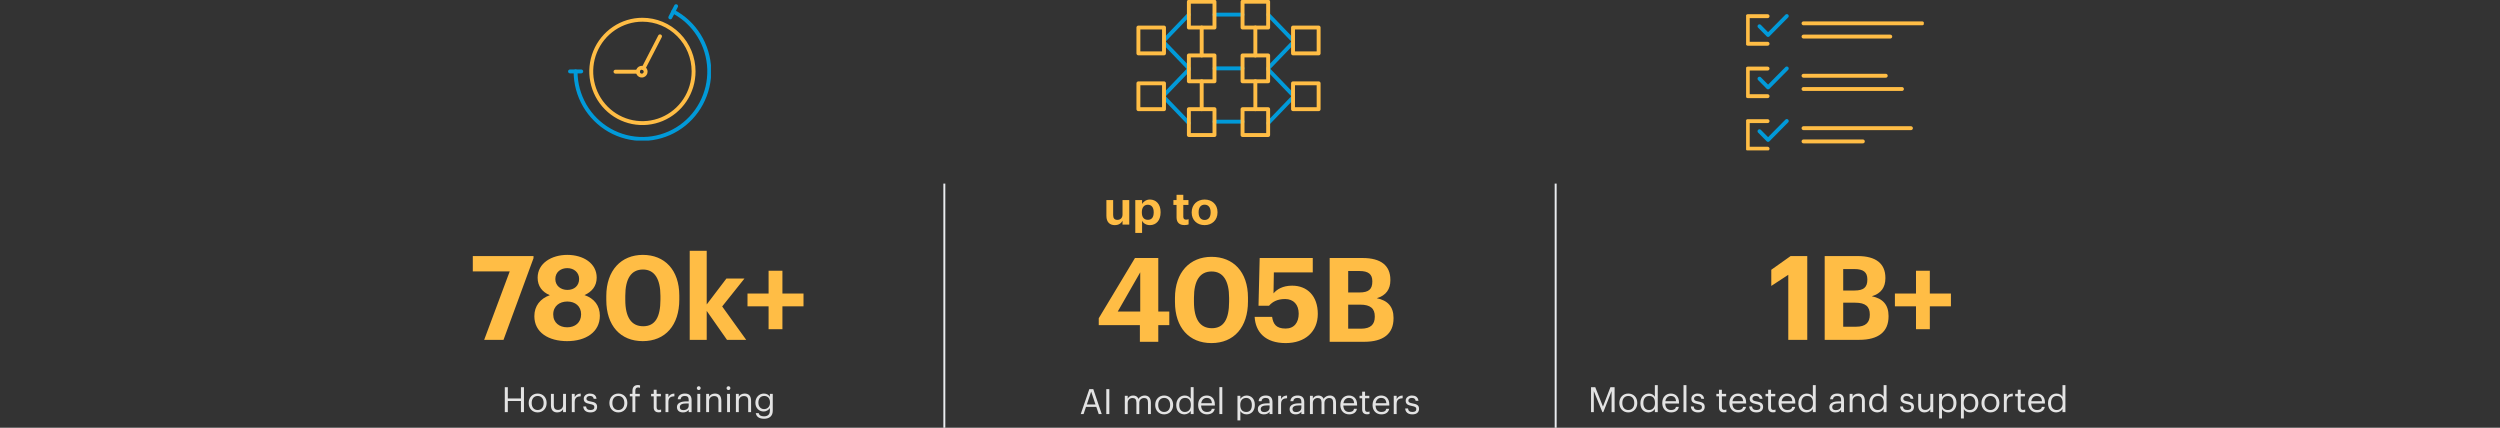 <svg width="1280" height="219" viewBox="0 0 1280 219" fill="none" xmlns="http://www.w3.org/2000/svg">
<rect x="0" y="0" width="1280" height="219" fill="#333333" stroke="none"/>
<path d="M247.895 174L260.975 138.96H242.075V131.1H273.155V132.18L257.795 174H247.895ZM290.388 174.66C280.908 174.66 273.588 170.28 273.588 161.88C273.588 156.66 276.588 152.88 281.508 151.14C277.608 149.52 275.268 146.52 275.268 142.2C275.268 134.76 282.408 130.5 290.448 130.5C298.668 130.5 305.508 134.82 305.508 142.14C305.508 146.46 303.048 149.4 299.268 151.08C304.308 152.82 307.128 156.54 307.128 161.64C307.128 170.04 299.928 174.66 290.388 174.66ZM290.388 167.58C294.468 167.58 297.528 165.18 297.528 160.92C297.528 156.72 294.468 154.38 290.448 154.38C286.488 154.38 283.248 156.72 283.248 160.98C283.248 165.24 286.428 167.58 290.388 167.58ZM290.508 148.44C293.988 148.44 296.508 146.34 296.508 142.8C296.508 139.5 293.868 137.28 290.448 137.28C287.028 137.28 284.328 139.38 284.328 142.86C284.328 146.34 287.148 148.44 290.508 148.44ZM329.323 167.04C335.383 167.04 338.143 162.42 338.143 153.42V151.5C338.143 142.86 335.143 138 329.203 138C323.203 138 320.143 142.62 320.143 151.5V153.54C320.143 162.54 323.323 167.04 329.323 167.04ZM329.083 174.66C317.683 174.66 310.423 166.74 310.423 153.6V151.56C310.423 138.36 318.103 130.5 329.143 130.5C340.183 130.5 347.803 138.06 347.803 151.38V153.36C347.803 166.5 340.663 174.66 329.083 174.66ZM353.136 174V128.4H361.836V155.88L371.916 142.62H381.156L369.756 156.9L382.056 174H372.216L361.836 159.18V174H353.136ZM393.518 168.54V156.84H382.718V150.3H393.518V138.6H400.598V150.3H411.398V156.84H400.598V168.54H393.518Z" fill="#FFBD45"/>
<path d="M258.452 211V198.231H260.006V204.017H266.721V198.231H268.274V211H266.721V205.321H260.006V211H258.452ZM275.284 209.928C277.159 209.928 278.338 208.518 278.338 206.41V206.285C278.338 204.124 277.141 202.731 275.284 202.731C273.408 202.731 272.23 204.124 272.23 206.267V206.41C272.23 208.535 273.391 209.928 275.284 209.928ZM275.266 211.161C272.605 211.161 270.694 209.143 270.694 206.41V206.267C270.694 203.463 272.64 201.499 275.284 201.499C277.927 201.499 279.874 203.445 279.874 206.249V206.392C279.874 209.214 277.927 211.161 275.266 211.161ZM285.33 211.161C283.472 211.161 282.079 210.143 282.079 207.571V201.66H283.562V207.5C283.562 209.143 284.258 209.875 285.723 209.875C287.044 209.875 288.294 209 288.294 207.321V201.66H289.777V211H288.294V209.518C287.866 210.393 286.83 211.161 285.33 211.161ZM292.773 211V201.66H294.255V203.338C294.844 202.285 295.648 201.552 297.327 201.499V202.892C295.452 202.981 294.255 203.57 294.255 205.874V211H292.773ZM302.293 211.161C300.061 211.161 298.722 210.036 298.632 208.125H300.079C300.186 209.232 300.775 209.928 302.276 209.928C303.686 209.928 304.312 209.446 304.312 208.446C304.312 207.464 303.579 207.142 302.133 206.874C299.704 206.428 298.882 205.749 298.882 204.124C298.882 202.392 300.579 201.499 302.043 201.499C303.722 201.499 305.169 202.177 305.419 204.196H303.99C303.776 203.178 303.204 202.731 302.026 202.731C300.954 202.731 300.257 203.267 300.257 204.071C300.257 204.91 300.722 205.249 302.436 205.553C304.365 205.91 305.722 206.339 305.722 208.321C305.722 210.018 304.562 211.161 302.293 211.161ZM316.601 209.928C318.476 209.928 319.655 208.518 319.655 206.41V206.285C319.655 204.124 318.458 202.731 316.601 202.731C314.726 202.731 313.547 204.124 313.547 206.267V206.41C313.547 208.535 314.708 209.928 316.601 209.928ZM316.583 211.161C313.922 211.161 312.011 209.143 312.011 206.41V206.267C312.011 203.463 313.958 201.499 316.601 201.499C319.244 201.499 321.191 203.445 321.191 206.249V206.392C321.191 209.214 319.244 211.161 316.583 211.161ZM323.807 211V202.91H322.468V201.66H323.807V200.141C323.807 198.248 324.736 197.141 326.593 197.141C327.076 197.141 327.326 197.195 327.701 197.32V198.57C327.433 198.463 327.058 198.373 326.647 198.373C325.683 198.373 325.29 199.034 325.29 199.981V201.66H327.576V202.91H325.29V211H323.807ZM337.226 211.125C335.529 211.125 334.708 210.125 334.708 208.66V202.91H333.368V201.66H334.708V199.534H336.19V201.66H338.369V202.91H336.19V208.518C336.19 209.428 336.601 209.875 337.351 209.875C337.815 209.875 338.173 209.803 338.494 209.678V210.929C338.19 211.036 337.833 211.125 337.226 211.125ZM340.735 211V201.66H342.217V203.338C342.807 202.285 343.61 201.552 345.289 201.499V202.892C343.414 202.981 342.217 203.57 342.217 205.874V211H340.735ZM349.702 211.161C347.97 211.161 346.594 210.321 346.594 208.41C346.594 206.249 348.88 205.517 351.274 205.517H352.613V204.839C352.613 203.356 352.042 202.731 350.613 202.731C349.327 202.731 348.613 203.267 348.47 204.41H346.987C347.184 202.285 348.88 201.499 350.684 201.499C352.47 201.499 354.095 202.231 354.095 204.839V211H352.613V209.821C351.917 210.696 351.077 211.161 349.702 211.161ZM349.845 209.982C351.416 209.982 352.613 209.178 352.613 207.732V206.571H351.327C349.452 206.571 348.077 207.035 348.077 208.41C348.077 209.375 348.541 209.982 349.845 209.982ZM357.043 211V201.66H358.525V211H357.043ZM357.757 199.713C357.221 199.713 356.775 199.266 356.775 198.731C356.775 198.195 357.221 197.748 357.757 197.748C358.293 197.748 358.74 198.195 358.74 198.731C358.74 199.266 358.293 199.713 357.757 199.713ZM361.559 211V201.66H363.042V203.142C363.47 202.267 364.506 201.499 366.042 201.499C367.971 201.499 369.328 202.553 369.328 205.267V211H367.846V205.16C367.846 203.517 367.149 202.785 365.649 202.785C364.274 202.785 363.042 203.66 363.042 205.339V211H361.559ZM372.269 211V201.66H373.751V211H372.269ZM372.983 199.713C372.447 199.713 372.001 199.266 372.001 198.731C372.001 198.195 372.447 197.748 372.983 197.748C373.519 197.748 373.965 198.195 373.965 198.731C373.965 199.266 373.519 199.713 372.983 199.713ZM376.785 211V201.66H378.267V203.142C378.696 202.267 379.732 201.499 381.268 201.499C383.197 201.499 384.554 202.553 384.554 205.267V211H383.072V205.16C383.072 203.517 382.375 202.785 380.875 202.785C379.5 202.785 378.267 203.66 378.267 205.339V211H376.785ZM391.191 214.411C388.423 214.411 387.209 213.107 386.959 211.536H388.477C388.691 212.607 389.584 213.161 391.174 213.161C393.013 213.161 394.174 212.286 394.174 210.286V208.928C393.638 209.839 392.37 210.696 391.013 210.696C388.566 210.696 386.762 208.839 386.762 206.267V206.142C386.762 203.606 388.548 201.499 391.12 201.499C392.674 201.499 393.638 202.249 394.174 203.16V201.66H395.656V210.375C395.638 213.09 393.799 214.411 391.191 214.411ZM391.174 209.464C392.906 209.464 394.228 208.25 394.228 206.16V206.035C394.228 203.946 393.085 202.731 391.263 202.731C389.405 202.731 388.298 204.106 388.298 206.071V206.214C388.298 208.25 389.602 209.464 391.174 209.464Z" fill="#E3E3E3"/>
<path fill-rule="evenodd" clip-rule="evenodd" d="M484 219H483V94H484V219Z" fill="#EAECF0"/>
<path d="M570.746 115.264C568.298 115.264 566.474 113.824 566.474 110.536V102.448H569.93V110.056C569.93 111.76 570.626 112.576 572.114 112.576C573.578 112.576 574.73 111.664 574.73 109.816V102.448H578.186V115H574.73V113.032C574.082 114.304 572.81 115.264 570.746 115.264ZM581.265 119.272V102.448H584.745V104.416C585.441 103.216 586.905 102.16 588.753 102.16C591.825 102.16 594.225 104.44 594.225 108.592V108.784C594.225 112.936 591.873 115.264 588.753 115.264C586.809 115.264 585.393 114.304 584.745 113.08V119.272H581.265ZM587.721 112.552C589.641 112.552 590.697 111.256 590.697 108.808V108.616C590.697 106.072 589.449 104.824 587.697 104.824C585.873 104.824 584.625 106.096 584.625 108.616V108.808C584.625 111.328 585.825 112.552 587.721 112.552ZM606.45 115.24C603.81 115.24 602.394 113.896 602.394 111.28V104.92H600.786V102.448H602.394V99.736H605.85V102.448H608.49V104.92H605.85V110.968C605.85 111.976 606.354 112.456 607.242 112.456C607.77 112.456 608.154 112.384 608.562 112.216V114.904C608.082 115.072 607.386 115.24 606.45 115.24ZM616.769 112.624C618.713 112.624 619.841 111.184 619.841 108.808V108.64C619.841 106.24 618.713 104.8 616.769 104.8C614.849 104.8 613.697 106.192 613.697 108.592V108.784C613.697 111.184 614.801 112.624 616.769 112.624ZM616.745 115.264C613.001 115.264 610.145 112.768 610.145 108.856V108.664C610.145 104.728 613.001 102.16 616.769 102.16C620.537 102.16 623.369 104.68 623.369 108.592V108.784C623.369 112.744 620.513 115.264 616.745 115.264Z" fill="#FFBD45"/>
<path d="M583.62 175V166.48H562.56V162.94L581.1 132.1H593.04V159.52H598.68V166.48H593.04V175H583.62ZM572.28 159.52H583.8V139.42L572.28 159.52ZM620.482 168.04C626.542 168.04 629.302 163.42 629.302 154.42V152.5C629.302 143.86 626.302 139 620.362 139C614.362 139 611.302 143.62 611.302 152.5V154.54C611.302 163.54 614.482 168.04 620.482 168.04ZM620.242 175.66C608.842 175.66 601.582 167.74 601.582 154.6V152.56C601.582 139.36 609.262 131.5 620.302 131.5C631.342 131.5 638.962 139.06 638.962 152.38V154.36C638.962 167.5 631.822 175.66 620.242 175.66ZM658.275 175.66C647.715 175.66 642.795 169.9 642.375 162.22H651.315C651.855 165.82 653.295 168.22 658.215 168.22C662.595 168.22 664.935 165.16 664.935 160.6C664.935 155.98 662.295 153.1 657.975 153.1C653.955 153.1 651.495 154.54 649.755 156.52H644.355L644.955 132.1H672.135V139.48H652.215L652.035 150.22C653.715 148.18 656.715 146.26 661.575 146.26C669.375 146.26 674.715 151.6 674.715 160.72C674.715 169.84 668.175 175.66 658.275 175.66ZM680.79 175V132.1H697.65C707.01 132.1 711.87 135.94 711.87 143.26V143.5C711.87 148 709.71 151.3 704.91 152.68C710.49 153.82 713.49 157 713.49 162.76V163C713.49 170.86 708.33 175 698.43 175H680.79ZM690.27 168.28H696.93C701.73 168.28 703.89 166.12 703.89 162.22V161.98C703.89 158.02 701.73 155.98 696.45 155.98H690.27V168.28ZM690.27 149.74H696.09C700.77 149.74 702.63 148.06 702.63 144.22V143.98C702.63 140.38 700.59 138.76 696.03 138.76H690.27V149.74Z" fill="#FFBD45"/>
<path d="M553.334 212L557.728 199.231H559.764L564.086 212H562.55L561.3 208.321H556.031L554.799 212H553.334ZM558.674 200.516L556.46 207.089H560.889L558.674 200.516ZM566.422 212V199.231H567.976V212H566.422ZM575.905 212V202.66H577.388V204.088C577.816 203.213 578.834 202.499 580.174 202.499C581.37 202.499 582.424 202.999 582.906 204.249C583.549 203.035 584.942 202.499 586.103 202.499C587.782 202.499 589.246 203.499 589.246 206.214V212H587.764V206.106C587.764 204.463 587.067 203.785 585.782 203.785C584.567 203.785 583.317 204.606 583.317 206.285V212H581.835V206.106C581.835 204.463 581.138 203.785 579.852 203.785C578.638 203.785 577.388 204.606 577.388 206.285V212H575.905ZM596.054 210.928C597.929 210.928 599.107 209.518 599.107 207.41V207.285C599.107 205.124 597.911 203.731 596.054 203.731C594.178 203.731 593 205.124 593 207.267V207.41C593 209.535 594.16 210.928 596.054 210.928ZM596.036 212.161C593.375 212.161 591.464 210.143 591.464 207.41V207.267C591.464 204.463 593.41 202.499 596.054 202.499C598.697 202.499 600.643 204.445 600.643 207.249V207.392C600.643 210.214 598.697 212.161 596.036 212.161ZM606.457 212.161C604.01 212.161 602.242 210.428 602.242 207.517V207.374C602.242 204.517 604.028 202.499 606.6 202.499C608.154 202.499 609.118 203.249 609.654 204.16V198.195H611.136V212H609.654V210.393C609.118 211.303 607.814 212.161 606.457 212.161ZM606.618 210.928C608.35 210.928 609.707 209.785 609.707 207.392V207.249C609.707 204.856 608.564 203.731 606.743 203.731C604.885 203.731 603.778 205.035 603.778 207.303V207.446C603.778 209.803 605.046 210.928 606.618 210.928ZM617.957 212.161C615.314 212.161 613.439 210.303 613.439 207.428V207.285C613.439 204.463 615.243 202.499 617.815 202.499C619.976 202.499 622.012 203.803 622.012 207.142V207.624H614.975C615.046 209.75 616.064 210.928 617.975 210.928C619.422 210.928 620.261 210.393 620.458 209.303H621.94C621.619 211.178 620.065 212.161 617.957 212.161ZM615.029 206.428H620.494C620.351 204.499 619.351 203.731 617.815 203.731C616.297 203.731 615.279 204.767 615.029 206.428ZM624.322 212V198.195H625.822V212H624.322ZM633.582 215.25V202.66H635.064V204.231C635.6 203.32 636.868 202.499 638.226 202.499C640.672 202.499 642.476 204.285 642.476 207.196V207.339C642.476 210.196 640.797 212.161 638.226 212.161C636.69 212.161 635.6 211.393 635.064 210.464V215.25H633.582ZM638.083 210.928C639.94 210.928 640.94 209.678 640.94 207.41V207.267C640.94 204.91 639.636 203.731 638.065 203.731C636.332 203.731 635.011 204.874 635.011 207.267V207.41C635.011 209.803 636.261 210.928 638.083 210.928ZM647.119 212.161C645.386 212.161 644.011 211.321 644.011 209.41C644.011 207.249 646.297 206.517 648.69 206.517H650.03V205.839C650.03 204.356 649.458 203.731 648.029 203.731C646.744 203.731 646.029 204.267 645.886 205.41H644.404C644.6 203.285 646.297 202.499 648.101 202.499C649.887 202.499 651.512 203.231 651.512 205.839V212H650.03V210.821C649.333 211.696 648.494 212.161 647.119 212.161ZM647.262 210.982C648.833 210.982 650.03 210.178 650.03 208.732V207.571H648.744C646.869 207.571 645.493 208.035 645.493 209.41C645.493 210.375 645.958 210.982 647.262 210.982ZM654.424 212V202.66H655.906V204.338C656.496 203.285 657.299 202.552 658.978 202.499V203.892C657.103 203.981 655.906 204.57 655.906 206.874V212H654.424ZM663.391 212.161C661.659 212.161 660.283 211.321 660.283 209.41C660.283 207.249 662.569 206.517 664.963 206.517H666.302V205.839C666.302 204.356 665.73 203.731 664.302 203.731C663.016 203.731 662.301 204.267 662.159 205.41H660.676C660.873 203.285 662.569 202.499 664.373 202.499C666.159 202.499 667.784 203.231 667.784 205.839V212H666.302V210.821C665.605 211.696 664.766 212.161 663.391 212.161ZM663.534 210.982C665.105 210.982 666.302 210.178 666.302 208.732V207.571H665.016C663.141 207.571 661.766 208.035 661.766 209.41C661.766 210.375 662.23 210.982 663.534 210.982ZM670.696 212V202.66H672.178V204.088C672.607 203.213 673.625 202.499 674.964 202.499C676.161 202.499 677.215 202.999 677.697 204.249C678.34 203.035 679.733 202.499 680.894 202.499C682.573 202.499 684.037 203.499 684.037 206.214V212H682.555V206.106C682.555 204.463 681.858 203.785 680.572 203.785C679.358 203.785 678.108 204.606 678.108 206.285V212H676.625V206.106C676.625 204.463 675.929 203.785 674.643 203.785C673.429 203.785 672.178 204.606 672.178 206.285V212H670.696ZM690.773 212.161C688.13 212.161 686.254 210.303 686.254 207.428V207.285C686.254 204.463 688.058 202.499 690.63 202.499C692.791 202.499 694.827 203.803 694.827 207.142V207.624H687.79C687.862 209.75 688.88 210.928 690.791 210.928C692.237 210.928 693.077 210.393 693.273 209.303H694.755C694.434 211.178 692.88 212.161 690.773 212.161ZM687.844 206.428H693.309C693.166 204.499 692.166 203.731 690.63 203.731C689.112 203.731 688.094 204.767 687.844 206.428ZM699.941 212.125C698.244 212.125 697.423 211.125 697.423 209.66V203.91H696.083V202.66H697.423V200.534H698.905V202.66H701.084V203.91H698.905V209.518C698.905 210.428 699.316 210.875 700.066 210.875C700.53 210.875 700.888 210.803 701.209 210.678V211.929C700.905 212.036 700.548 212.125 699.941 212.125ZM707.272 212.161C704.629 212.161 702.753 210.303 702.753 207.428V207.285C702.753 204.463 704.557 202.499 707.129 202.499C709.29 202.499 711.326 203.803 711.326 207.142V207.624H704.289C704.361 209.75 705.379 210.928 707.29 210.928C708.736 210.928 709.576 210.393 709.772 209.303H711.254C710.933 211.178 709.379 212.161 707.272 212.161ZM704.343 206.428H709.808C709.665 204.499 708.665 203.731 707.129 203.731C705.611 203.731 704.593 204.767 704.343 206.428ZM713.6 212V202.66H715.083V204.338C715.672 203.285 716.476 202.552 718.155 202.499V203.892C716.279 203.981 715.083 204.57 715.083 206.874V212H713.6ZM723.121 212.161C720.889 212.161 719.549 211.036 719.46 209.125H720.907C721.014 210.232 721.603 210.928 723.103 210.928C724.514 210.928 725.139 210.446 725.139 209.446C725.139 208.464 724.407 208.142 722.96 207.874C720.532 207.428 719.71 206.749 719.71 205.124C719.71 203.392 721.407 202.499 722.871 202.499C724.55 202.499 725.997 203.177 726.247 205.196H724.818C724.603 204.178 724.032 203.731 722.853 203.731C721.782 203.731 721.085 204.267 721.085 205.071C721.085 205.91 721.55 206.249 723.264 206.553C725.193 206.91 726.55 207.339 726.55 209.321C726.55 211.018 725.389 212.161 723.121 212.161Z" fill="#E3E3E3"/>
<path fill-rule="evenodd" clip-rule="evenodd" d="M797 219H796V94H797V219Z" fill="#EAECF0"/>
<path d="M915.601 174V140.7L906.901 146.4V138.12L916.801 131.1H925.321V174H915.601ZM934.241 174V131.1H951.101C960.461 131.1 965.321 134.94 965.321 142.26V142.5C965.321 147 963.161 150.3 958.361 151.68C963.941 152.82 966.941 156 966.941 161.76V162C966.941 169.86 961.781 174 951.881 174H934.241ZM943.721 167.28H950.381C955.181 167.28 957.341 165.12 957.341 161.22V160.98C957.341 157.02 955.181 154.98 949.901 154.98H943.721V167.28ZM943.721 148.74H949.541C954.221 148.74 956.081 147.06 956.081 143.22V142.98C956.081 139.38 954.041 137.76 949.481 137.76H943.721V148.74ZM980.992 168.54V156.84H970.192V150.3H980.992V138.6H988.072V150.3H998.872V156.84H988.072V168.54H980.992Z" fill="#FFBD45"/>
<path d="M814.607 211V198.231H816.768L820.715 208.178L824.537 198.231H826.68V211H825.127V200.249L820.894 211H820.412L816.036 200.249V211H814.607ZM833.689 209.928C835.564 209.928 836.743 208.518 836.743 206.41V206.285C836.743 204.124 835.546 202.731 833.689 202.731C831.814 202.731 830.635 204.124 830.635 206.267V206.41C830.635 208.535 831.796 209.928 833.689 209.928ZM833.671 211.161C831.01 211.161 829.099 209.143 829.099 206.41V206.267C829.099 203.463 831.046 201.499 833.689 201.499C836.332 201.499 838.279 203.445 838.279 206.249V206.392C838.279 209.214 836.332 211.161 833.671 211.161ZM844.092 211.161C841.646 211.161 839.878 209.428 839.878 206.517V206.374C839.878 203.517 841.664 201.499 844.235 201.499C845.789 201.499 846.754 202.249 847.289 203.16V197.195H848.772V211H847.289V209.393C846.754 210.303 845.45 211.161 844.092 211.161ZM844.253 209.928C845.986 209.928 847.343 208.785 847.343 206.392V206.249C847.343 203.856 846.2 202.731 844.378 202.731C842.521 202.731 841.414 204.035 841.414 206.303V206.446C841.414 208.803 842.682 209.928 844.253 209.928ZM855.593 211.161C852.95 211.161 851.075 209.303 851.075 206.428V206.285C851.075 203.463 852.878 201.499 855.45 201.499C857.611 201.499 859.647 202.803 859.647 206.142V206.624H852.611C852.682 208.75 853.7 209.928 855.611 209.928C857.058 209.928 857.897 209.393 858.093 208.303H859.576C859.254 210.178 857.7 211.161 855.593 211.161ZM852.664 205.428H858.129C857.986 203.499 856.986 202.731 855.45 202.731C853.932 202.731 852.914 203.767 852.664 205.428ZM861.957 211V197.195H863.458V211H861.957ZM869.384 211.161C867.152 211.161 865.813 210.036 865.723 208.125H867.17C867.277 209.232 867.866 209.928 869.367 209.928C870.777 209.928 871.403 209.446 871.403 208.446C871.403 207.464 870.67 207.142 869.224 206.874C866.795 206.428 865.973 205.749 865.973 204.124C865.973 202.392 867.67 201.499 869.134 201.499C870.813 201.499 872.26 202.177 872.51 204.196H871.081C870.867 203.178 870.295 202.731 869.117 202.731C868.045 202.731 867.348 203.267 867.348 204.071C867.348 204.91 867.813 205.249 869.527 205.553C871.456 205.91 872.813 206.339 872.813 208.321C872.813 210.018 871.653 211.161 869.384 211.161ZM882.638 211.125C880.942 211.125 880.12 210.125 880.12 208.66V202.91H878.781V201.66H880.12V199.534H881.602V201.66H883.781V202.91H881.602V208.518C881.602 209.428 882.013 209.875 882.763 209.875C883.228 209.875 883.585 209.803 883.906 209.678V210.929C883.603 211.036 883.245 211.125 882.638 211.125ZM889.969 211.161C887.326 211.161 885.45 209.303 885.45 206.428V206.285C885.45 203.463 887.254 201.499 889.826 201.499C891.987 201.499 894.023 202.803 894.023 206.142V206.624H886.986C887.058 208.75 888.076 209.928 889.987 209.928C891.433 209.928 892.273 209.393 892.469 208.303H893.952C893.63 210.178 892.076 211.161 889.969 211.161ZM887.04 205.428H892.505C892.362 203.499 891.362 202.731 889.826 202.731C888.308 202.731 887.29 203.767 887.04 205.428ZM899.278 211.161C897.046 211.161 895.706 210.036 895.617 208.125H897.063C897.171 209.232 897.76 209.928 899.26 209.928C900.671 209.928 901.296 209.446 901.296 208.446C901.296 207.464 900.564 207.142 899.117 206.874C896.688 206.428 895.867 205.749 895.867 204.124C895.867 202.392 897.563 201.499 899.028 201.499C900.707 201.499 902.153 202.177 902.403 204.196H900.975C900.76 203.178 900.189 202.731 899.01 202.731C897.938 202.731 897.242 203.267 897.242 204.071C897.242 204.91 897.706 205.249 899.421 205.553C901.35 205.91 902.707 206.339 902.707 208.321C902.707 210.018 901.546 211.161 899.278 211.161ZM907.805 211.125C906.109 211.125 905.287 210.125 905.287 208.66V202.91H903.948V201.66H905.287V199.534H906.769V201.66H908.948V202.91H906.769V208.518C906.769 209.428 907.18 209.875 907.93 209.875C908.395 209.875 908.752 209.803 909.073 209.678V210.929C908.77 211.036 908.412 211.125 907.805 211.125ZM915.136 211.161C912.493 211.161 910.618 209.303 910.618 206.428V206.285C910.618 203.463 912.421 201.499 914.993 201.499C917.154 201.499 919.19 202.803 919.19 206.142V206.624H912.153C912.225 208.75 913.243 209.928 915.154 209.928C916.6 209.928 917.44 209.393 917.636 208.303H919.119C918.797 210.178 917.243 211.161 915.136 211.161ZM912.207 205.428H917.672C917.529 203.499 916.529 202.731 914.993 202.731C913.475 202.731 912.457 203.767 912.207 205.428ZM924.983 211.161C922.536 211.161 920.768 209.428 920.768 206.517V206.374C920.768 203.517 922.554 201.499 925.126 201.499C926.68 201.499 927.644 202.249 928.18 203.16V197.195H929.662V211H928.18V209.393C927.644 210.303 926.34 211.161 924.983 211.161ZM925.144 209.928C926.876 209.928 928.233 208.785 928.233 206.392V206.249C928.233 203.856 927.09 202.731 925.269 202.731C923.411 202.731 922.304 204.035 922.304 206.303V206.446C922.304 208.803 923.572 209.928 925.144 209.928ZM939.728 211.161C937.995 211.161 936.62 210.321 936.62 208.41C936.62 206.249 938.906 205.517 941.299 205.517H942.639V204.839C942.639 203.356 942.067 202.731 940.638 202.731C939.353 202.731 938.638 203.267 938.495 204.41H937.013C937.209 202.285 938.906 201.499 940.71 201.499C942.496 201.499 944.121 202.231 944.121 204.839V211H942.639V209.821C941.942 210.696 941.103 211.161 939.728 211.161ZM939.87 209.982C941.442 209.982 942.639 209.178 942.639 207.732V206.571H941.353C939.478 206.571 938.102 207.035 938.102 208.41C938.102 209.375 938.567 209.982 939.87 209.982ZM947.033 211V201.66H948.515V203.142C948.944 202.267 949.98 201.499 951.515 201.499C953.444 201.499 954.802 202.553 954.802 205.267V211H953.319V205.16C953.319 203.517 952.623 202.785 951.123 202.785C949.747 202.785 948.515 203.66 948.515 205.339V211H947.033ZM961.225 211.161C958.778 211.161 957.01 209.428 957.01 206.517V206.374C957.01 203.517 958.796 201.499 961.368 201.499C962.922 201.499 963.886 202.249 964.422 203.16V197.195H965.904V211H964.422V209.393C963.886 210.303 962.582 211.161 961.225 211.161ZM961.386 209.928C963.118 209.928 964.475 208.785 964.475 206.392V206.249C964.475 203.856 963.332 202.731 961.511 202.731C959.653 202.731 958.546 204.035 958.546 206.303V206.446C958.546 208.803 959.814 209.928 961.386 209.928ZM976.523 211.161C974.291 211.161 972.951 210.036 972.862 208.125H974.309C974.416 209.232 975.005 209.928 976.505 209.928C977.916 209.928 978.541 209.446 978.541 208.446C978.541 207.464 977.809 207.142 976.362 206.874C973.934 206.428 973.112 205.749 973.112 204.124C973.112 202.392 974.809 201.499 976.273 201.499C977.952 201.499 979.399 202.177 979.649 204.196H978.22C978.006 203.178 977.434 202.731 976.255 202.731C975.184 202.731 974.487 203.267 974.487 204.071C974.487 204.91 974.952 205.249 976.666 205.553C978.595 205.91 979.952 206.339 979.952 208.321C979.952 210.018 978.791 211.161 976.523 211.161ZM985.372 211.161C983.515 211.161 982.122 210.143 982.122 207.571V201.66H983.604V207.5C983.604 209.143 984.3 209.875 985.765 209.875C987.086 209.875 988.337 209 988.337 207.321V201.66H989.819V211H988.337V209.518C987.908 210.393 986.872 211.161 985.372 211.161ZM992.815 214.25V201.66H994.297V203.231C994.833 202.32 996.101 201.499 997.458 201.499C999.905 201.499 1001.71 203.285 1001.71 206.196V206.339C1001.71 209.196 1000.03 211.161 997.458 211.161C995.922 211.161 994.833 210.393 994.297 209.464V214.25H992.815ZM997.315 209.928C999.173 209.928 1000.17 208.678 1000.17 206.41V206.267C1000.17 203.91 998.869 202.731 997.298 202.731C995.565 202.731 994.244 203.874 994.244 206.267V206.41C994.244 208.803 995.494 209.928 997.315 209.928ZM1004.01 214.25V201.66H1005.49V203.231C1006.03 202.32 1007.3 201.499 1008.66 201.499C1011.1 201.499 1012.91 203.285 1012.91 206.196V206.339C1012.91 209.196 1011.23 211.161 1008.66 211.161C1007.12 211.161 1006.03 210.393 1005.49 209.464V214.25H1004.01ZM1008.51 209.928C1010.37 209.928 1011.37 208.678 1011.37 206.41V206.267C1011.37 203.91 1010.07 202.731 1008.49 202.731C1006.76 202.731 1005.44 203.874 1005.44 206.267V206.41C1005.44 208.803 1006.69 209.928 1008.51 209.928ZM1019.1 209.928C1020.98 209.928 1022.16 208.518 1022.16 206.41V206.285C1022.16 204.124 1020.96 202.731 1019.1 202.731C1017.23 202.731 1016.05 204.124 1016.05 206.267V206.41C1016.05 208.535 1017.21 209.928 1019.1 209.928ZM1019.08 211.161C1016.42 211.161 1014.51 209.143 1014.51 206.41V206.267C1014.51 203.463 1016.46 201.499 1019.1 201.499C1021.75 201.499 1023.69 203.445 1023.69 206.249V206.392C1023.69 209.214 1021.75 211.161 1019.08 211.161ZM1025.99 211V201.66H1027.47V203.338C1028.06 202.285 1028.86 201.552 1030.54 201.499V202.892C1028.67 202.981 1027.47 203.57 1027.47 205.874V211H1025.99ZM1035.63 211.125C1033.93 211.125 1033.11 210.125 1033.11 208.66V202.91H1031.77V201.66H1033.11V199.534H1034.59V201.66H1036.77V202.91H1034.59V208.518C1034.59 209.428 1035 209.875 1035.75 209.875C1036.22 209.875 1036.58 209.803 1036.9 209.678V210.929C1036.59 211.036 1036.24 211.125 1035.63 211.125ZM1042.96 211.161C1040.32 211.161 1038.44 209.303 1038.44 206.428V206.285C1038.44 203.463 1040.24 201.499 1042.82 201.499C1044.98 201.499 1047.01 202.803 1047.01 206.142V206.624H1039.98C1040.05 208.75 1041.07 209.928 1042.98 209.928C1044.42 209.928 1045.26 209.393 1045.46 208.303H1046.94C1046.62 210.178 1045.07 211.161 1042.96 211.161ZM1040.03 205.428H1045.5C1045.35 203.499 1044.35 202.731 1042.82 202.731C1041.3 202.731 1040.28 203.767 1040.03 205.428ZM1052.81 211.161C1050.36 211.161 1048.59 209.428 1048.59 206.517V206.374C1048.59 203.517 1050.38 201.499 1052.95 201.499C1054.5 201.499 1055.47 202.249 1056 203.16V197.195H1057.49V211H1056V209.393C1055.47 210.303 1054.16 211.161 1052.81 211.161ZM1052.97 209.928C1054.7 209.928 1056.06 208.785 1056.06 206.392V206.249C1056.06 203.856 1054.91 202.731 1053.09 202.731C1051.23 202.731 1050.13 204.035 1050.13 206.303V206.446C1050.13 208.803 1051.4 209.928 1052.97 209.928Z" fill="#E3E3E3"/>
<g clip-path="url(#clip0_26_4)">
<path d="M595.969 20.714L608.705 7.482" stroke="#019AD9" stroke-width="2" stroke-linecap="round" stroke-linejoin="round"/>
<path d="M595.969 21.768L608.705 34.999" stroke="#019AD9" stroke-width="2" stroke-linecap="round" stroke-linejoin="round"/>
<path d="M595.969 48.757L608.705 35.525" stroke="#019AD9" stroke-width="2" stroke-linecap="round" stroke-linejoin="round"/>
<path d="M595.969 49.81L608.705 63.042" stroke="#019AD9" stroke-width="2" stroke-linecap="round" stroke-linejoin="round"/>
<path d="M662.03 20.714L649.293 7.482" stroke="#019AD9" stroke-width="2" stroke-linecap="round" stroke-linejoin="round"/>
<path d="M662.03 21.768L649.293 34.999" stroke="#019AD9" stroke-width="2" stroke-linecap="round" stroke-linejoin="round"/>
<path d="M662.03 48.757L649.293 35.525" stroke="#019AD9" stroke-width="2" stroke-linecap="round" stroke-linejoin="round"/>
<path d="M662.03 49.81L649.293 63.042" stroke="#019AD9" stroke-width="2" stroke-linecap="round" stroke-linejoin="round"/>
<path d="M621.812 7.482H636.183" stroke="#019AD9" stroke-width="2" stroke-linecap="round" stroke-linejoin="round"/>
<path d="M615.262 14.1V28.385" stroke="#FFBD45" stroke-width="2" stroke-linecap="round" stroke-linejoin="round"/>
<path d="M615.262 41.615V55.9" stroke="#FFBD45" stroke-width="2" stroke-linecap="round" stroke-linejoin="round"/>
<path d="M642.738 41.615V55.9" stroke="#FFBD45" stroke-width="2" stroke-linecap="round" stroke-linejoin="round"/>
<path d="M621.812 35H636.183" stroke="#019AD9" stroke-width="2" stroke-linecap="round" stroke-linejoin="round"/>
<path d="M621.812 62.301H636.183" stroke="#019AD9" stroke-width="2" stroke-linecap="round" stroke-linejoin="round"/>
<path d="M595.968 14.1H582.859V27.331H595.968V14.1Z" stroke="#FFBD45" stroke-width="2" stroke-linecap="round" stroke-linejoin="round"/>
<path d="M595.968 42.668H582.859V55.9H595.968V42.668Z" stroke="#FFBD45" stroke-width="2" stroke-linecap="round" stroke-linejoin="round"/>
<path d="M621.812 28.385H608.703V41.616H621.812V28.385Z" stroke="#FFBD45" stroke-width="2" stroke-linecap="round" stroke-linejoin="round"/>
<path d="M621.812 55.9H608.703V69.132H621.812V55.9Z" stroke="#FFBD45" stroke-width="2" stroke-linecap="round" stroke-linejoin="round"/>
<path d="M621.812 0.867H608.703V14.098H621.812V0.867Z" stroke="#FFBD45" stroke-width="2" stroke-linecap="round" stroke-linejoin="round"/>
<path d="M675.14 14.1H662.031V27.331H675.14V14.1Z" stroke="#FFBD45" stroke-width="2" stroke-linecap="round" stroke-linejoin="round"/>
<path d="M675.14 42.668H662.031V55.899H675.14V42.668Z" stroke="#FFBD45" stroke-width="2" stroke-linecap="round" stroke-linejoin="round"/>
<path d="M649.292 28.385H636.184V41.616H649.292V28.385Z" stroke="#FFBD45" stroke-width="2" stroke-linecap="round" stroke-linejoin="round"/>
<path d="M649.292 55.9H636.184V69.132H649.292V55.9Z" stroke="#FFBD45" stroke-width="2" stroke-linecap="round" stroke-linejoin="round"/>
<path d="M649.292 0.867H636.184V14.098H649.292V0.867Z" stroke="#FFBD45" stroke-width="2" stroke-linecap="round" stroke-linejoin="round"/>
<path d="M642.738 14.1V28.385" stroke="#FFBD45" stroke-width="2" stroke-linecap="round" stroke-linejoin="round"/>
</g>
<g clip-path="url(#clip1_26_4)">
<path d="M904.994 8.281H894.855V22.402H904.994" stroke="#FFBD45" stroke-width="2" stroke-linecap="round" stroke-linejoin="round"/>
<path d="M900.852 13.453L905.253 17.903L914.83 8.221" stroke="#019AD9" stroke-width="2" stroke-linecap="round" stroke-linejoin="round"/>
<path d="M904.994 35.117H894.855V49.238H904.994" stroke="#FFBD45" stroke-width="2" stroke-linecap="round" stroke-linejoin="round"/>
<path d="M900.852 40.289L905.253 44.739L914.83 35.057" stroke="#019AD9" stroke-width="2" stroke-linecap="round" stroke-linejoin="round"/>
<path d="M904.994 62.014H894.855V76.135H904.994" stroke="#FFBD45" stroke-width="2" stroke-linecap="round" stroke-linejoin="round"/>
<path d="M900.852 67.187L905.253 71.638L914.83 61.955" stroke="#019AD9" stroke-width="2" stroke-linecap="round" stroke-linejoin="round"/>
<path d="M923.402 11.951H984.149" stroke="#FFBD45" stroke-width="2" stroke-linecap="round" stroke-linejoin="round"/>
<path d="M923.402 18.73H967.811" stroke="#FFBD45" stroke-width="2" stroke-linecap="round" stroke-linejoin="round"/>
<path d="M923.402 38.789H965.51" stroke="#FFBD45" stroke-width="2" stroke-linecap="round" stroke-linejoin="round"/>
<path d="M923.402 45.568H973.794" stroke="#FFBD45" stroke-width="2" stroke-linecap="round" stroke-linejoin="round"/>
<path d="M923.402 65.625H978.395" stroke="#FFBD45" stroke-width="2" stroke-linecap="round" stroke-linejoin="round"/>
<path d="M923.402 72.404H953.776" stroke="#FFBD45" stroke-width="2" stroke-linecap="round" stroke-linejoin="round"/>
</g>
<g clip-path="url(#clip2_26_4)">
<path d="M344.732 5.91C350.115 8.744 354.656 12.972 357.887 18.163C361.119 23.353 362.926 29.318 363.123 35.447C363.32 41.575 361.899 47.646 359.007 53.037C356.115 58.428 351.856 62.945 346.666 66.125C341.475 69.305 335.541 71.033 329.472 71.132C323.403 71.231 317.416 69.698 312.127 66.69C306.838 63.681 302.436 59.306 299.372 54.012C296.309 48.719 294.695 42.697 294.695 36.566" stroke="#019AD9" stroke-width="2" stroke-linecap="round" stroke-linejoin="round"/>
<path d="M355.118 36.566C355.118 41.8 353.581 46.916 350.703 51.268C347.824 55.62 343.733 59.011 338.946 61.014C334.159 63.017 328.891 63.542 323.809 62.521C318.728 61.499 314.06 58.979 310.396 55.278C306.732 51.577 304.237 46.862 303.226 41.729C302.215 36.595 302.734 31.274 304.717 26.439C306.7 21.604 310.058 17.471 314.366 14.563C318.674 11.655 323.739 10.103 328.921 10.104C335.869 10.104 342.532 12.892 347.445 17.854C352.358 22.817 355.118 29.547 355.118 36.566Z" stroke="#FFBD45" stroke-width="2" stroke-linecap="round" stroke-linejoin="round"/>
<path d="M330.562 36.704C330.562 37.099 330.446 37.486 330.229 37.814C330.011 38.143 329.702 38.399 329.341 38.55C328.979 38.701 328.581 38.741 328.198 38.664C327.814 38.587 327.462 38.396 327.185 38.117C326.908 37.837 326.72 37.481 326.644 37.094C326.567 36.706 326.606 36.304 326.756 35.939C326.906 35.574 327.159 35.262 327.484 35.042C327.81 34.822 328.192 34.705 328.583 34.705C329.108 34.705 329.612 34.916 329.983 35.291C330.354 35.666 330.562 36.174 330.562 36.704Z" stroke="#FFBD45" stroke-width="2" stroke-linecap="round" stroke-linejoin="round"/>
<path d="M343.191 8.904L346.151 3.166" stroke="#019AD9" stroke-width="2" stroke-linecap="round" stroke-linejoin="round"/>
<path d="M329.496 34.932L337.922 18.6" stroke="#FFBD45" stroke-width="2" stroke-linecap="round" stroke-linejoin="round"/>
<path d="M297.583 36.565H291.855" stroke="#019AD9" stroke-width="2" stroke-linecap="round" stroke-linejoin="round"/>
<path d="M326.605 36.703H315.133" stroke="#FFBD45" stroke-width="2" stroke-linecap="round" stroke-linejoin="round"/>
</g>
<defs>
<clipPath id="clip0_26_4">
<rect width="94" height="70" fill="white" transform="translate(582)"/>
</clipPath>
<clipPath id="clip1_26_4">
<rect width="91" height="70" fill="white" transform="translate(894 7)"/>
</clipPath>
<clipPath id="clip2_26_4">
<rect width="73" height="70" fill="white" transform="translate(291 2)"/>
</clipPath>
</defs>
</svg>
